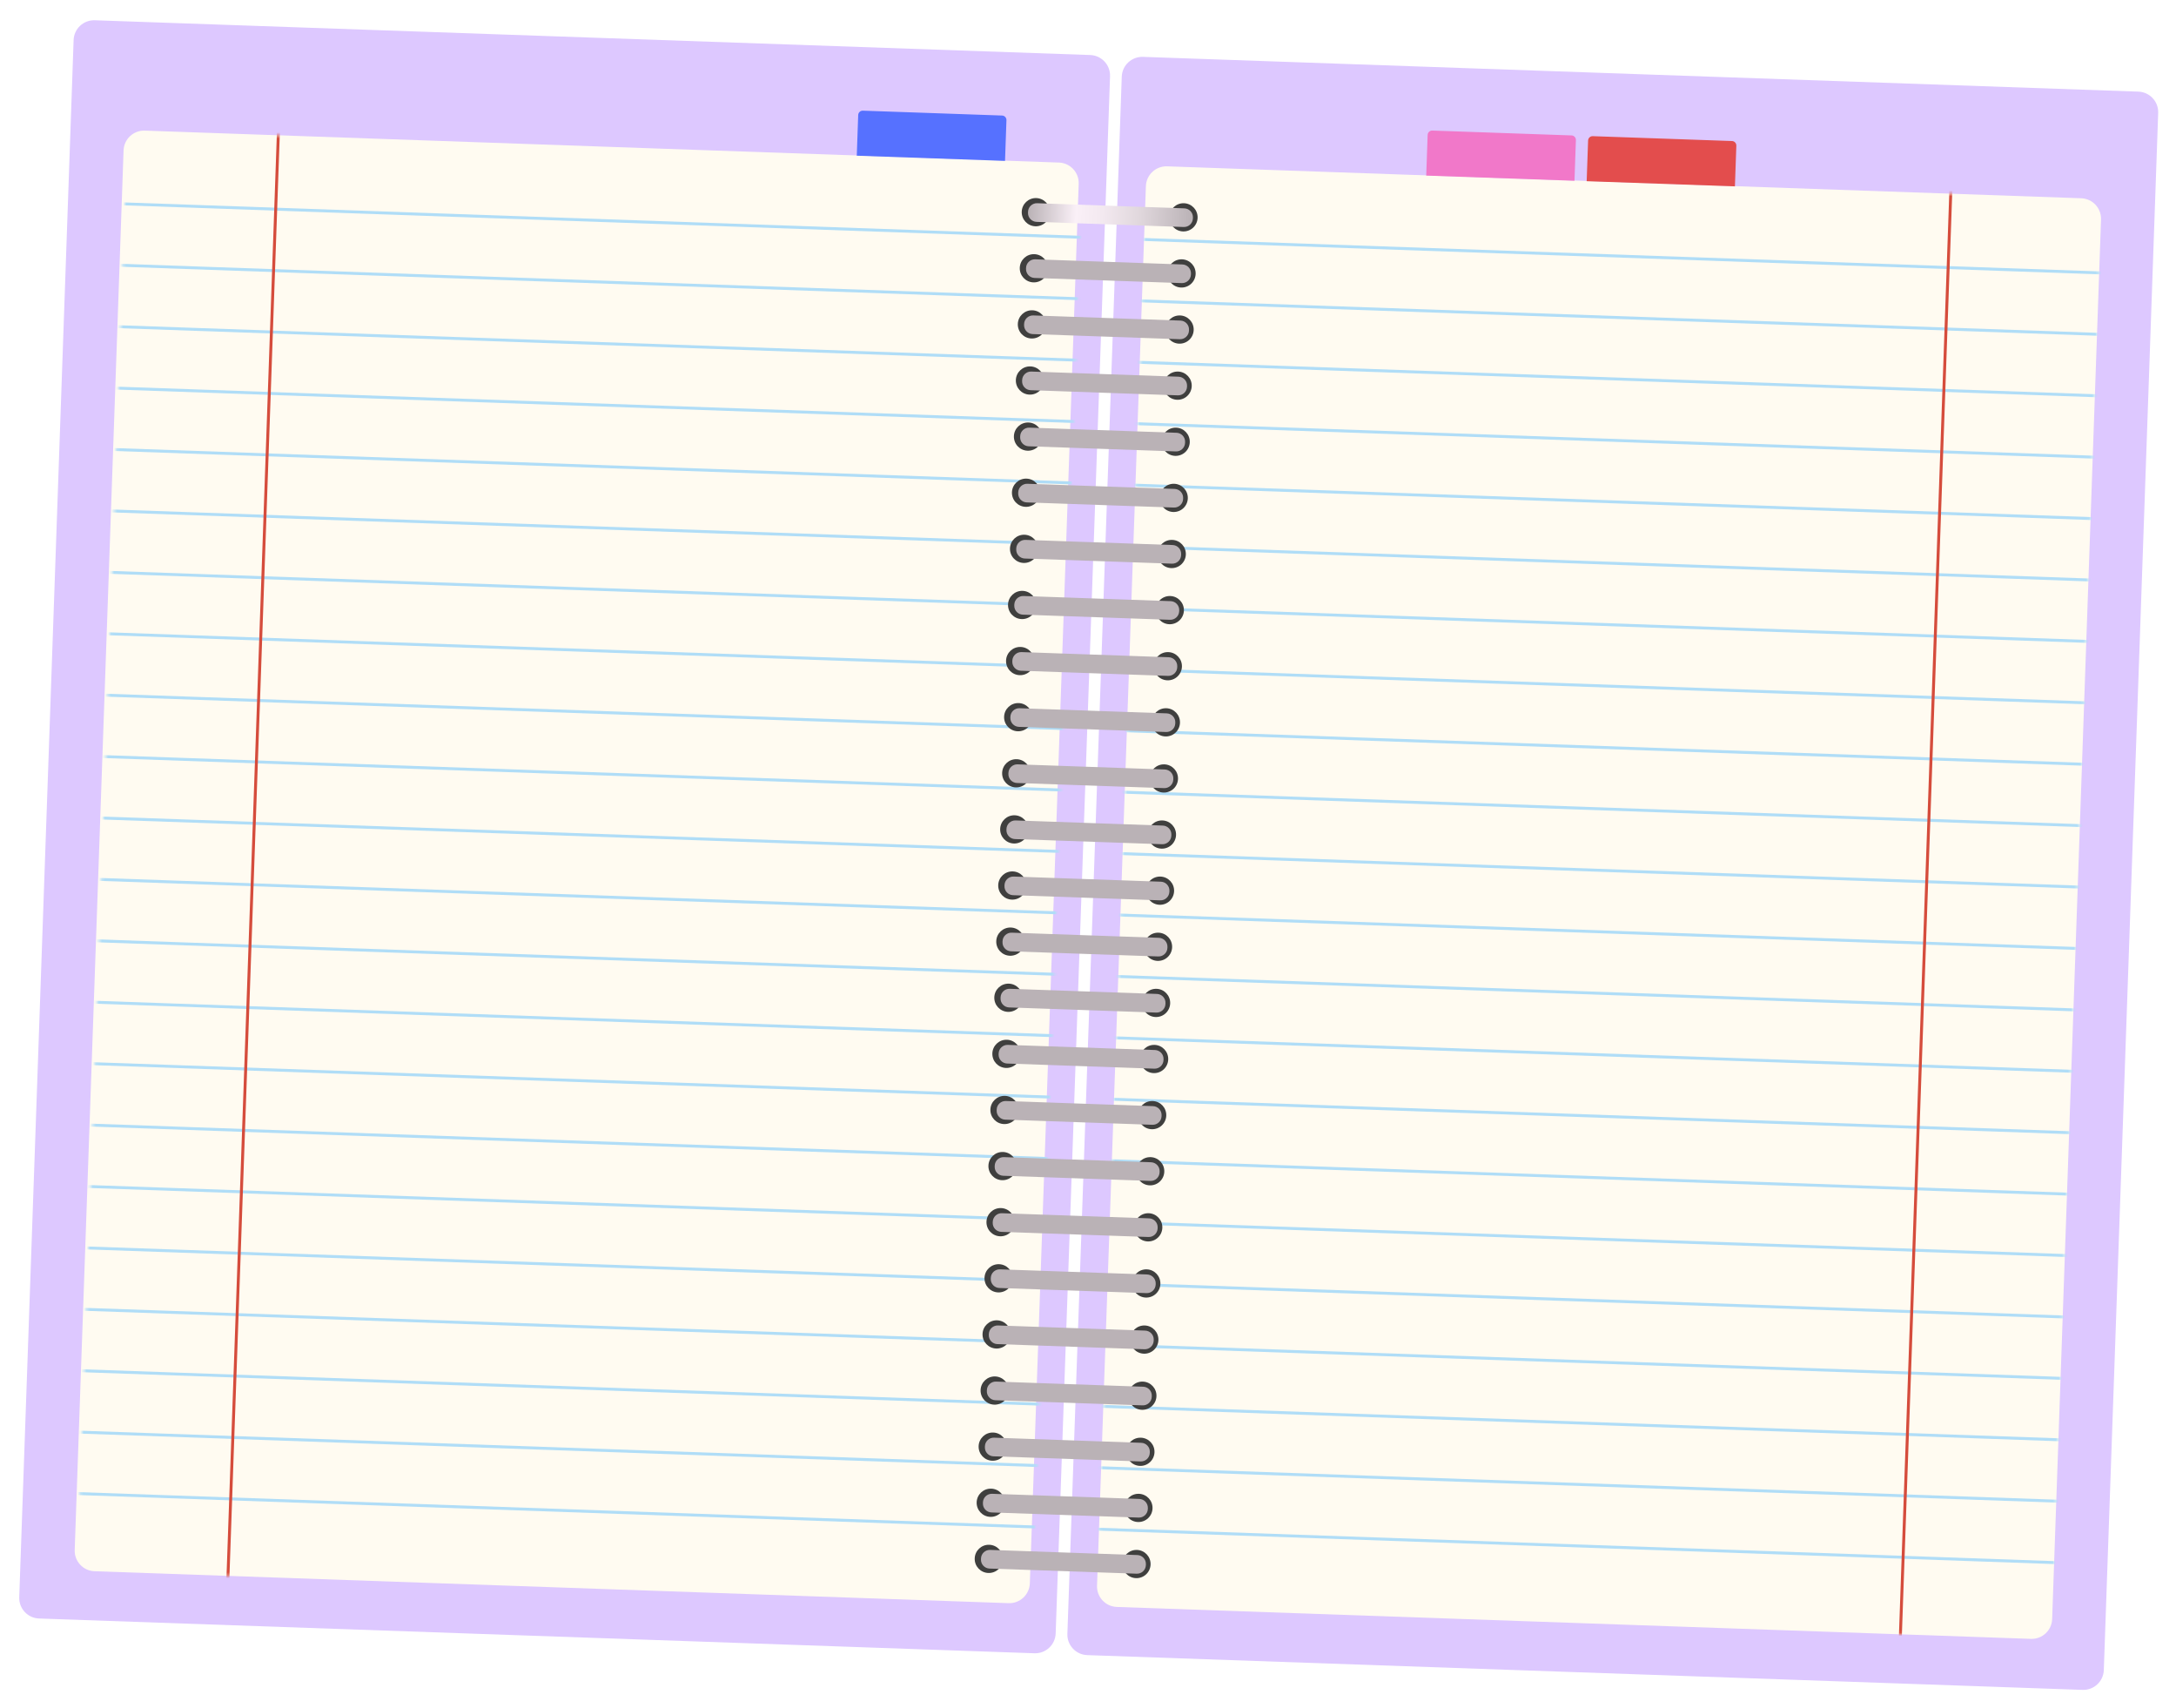 <?xml version="1.0" encoding="UTF-8"?> <svg xmlns="http://www.w3.org/2000/svg" width="715" height="561" viewBox="0 0 715 561" fill="none"><g filter="url(#filter0_d_934_6895)"><path d="M358.234 18.077L31.167 6.656C27.443 6.526 24.318 9.439 24.188 13.164L6.323 524.75C6.193 528.474 9.107 531.599 12.831 531.729L339.898 543.15C343.623 543.28 346.747 540.367 346.877 536.642L364.742 25.056C364.872 21.332 361.958 18.207 358.234 18.077Z" fill="#DDC8FF"></path></g><g filter="url(#filter1_d_934_6895)"><path d="M702.639 30.104L375.571 18.683C371.847 18.553 368.723 21.466 368.593 25.19L350.728 536.777C350.598 540.501 353.511 543.625 357.235 543.755L684.303 555.177C688.027 555.307 691.151 552.393 691.281 548.669L709.146 37.083C709.276 33.359 706.363 30.234 702.639 30.104Z" fill="#DDC8FF"></path></g><path d="M683.856 65.134L383.501 54.646C379.777 54.516 376.652 57.429 376.522 61.153L360.466 520.953C360.336 524.677 363.249 527.802 366.973 527.932L667.329 538.42C671.053 538.55 674.177 535.637 674.307 531.913L690.364 72.113C690.494 68.389 687.58 65.264 683.856 65.134Z" fill="#FFFBF1"></path><path d="M347.936 53.403L47.581 42.914C43.857 42.784 40.733 45.698 40.602 49.422L24.546 509.222C24.416 512.946 27.329 516.07 31.053 516.2L331.409 526.689C335.133 526.819 338.257 523.905 338.387 520.181L354.444 60.381C354.574 56.657 351.66 53.533 347.936 53.403Z" fill="#FFFBF1"></path><path d="M330.236 52.853L330.703 39.483C330.732 38.673 330.09 37.986 329.281 37.957L283.515 36.359C282.706 36.331 282.018 36.972 281.99 37.782L281.523 51.152L330.236 52.853Z" fill="#5671FF"></path><path d="M570.07 61.228L570.537 47.858C570.566 47.048 569.924 46.361 569.115 46.332L523.349 44.734C522.54 44.706 521.852 45.347 521.824 46.157L521.357 59.527L570.07 61.228Z" fill="#E34D4D"></path><path d="M517.35 59.387L517.817 46.016C517.845 45.207 517.203 44.519 516.394 44.491L470.628 42.893C469.819 42.864 469.131 43.506 469.103 44.315L468.636 57.686L517.35 59.387Z" fill="#F178C9"></path><mask id="mask0_934_6895" style="mask-type:luminance" maskUnits="userSpaceOnUse" x="360" y="54" width="331" height="485"><path d="M683.86 65.134L383.505 54.646C379.781 54.516 376.656 57.429 376.526 61.153L360.47 520.953C360.34 524.677 363.253 527.802 366.977 527.932L667.333 538.42C671.057 538.55 674.181 535.637 674.311 531.913L690.368 72.113C690.498 68.389 687.584 65.264 683.86 65.134Z" fill="white"></path></mask><g mask="url(#mask0_934_6895)"><path d="M275.949 75.193L690.571 89.672" stroke="#B0DDF7" stroke-width="0.964" stroke-miterlimit="10"></path><path d="M275.246 95.374L689.867 109.852" stroke="#B0DDF7" stroke-width="0.964" stroke-miterlimit="10"></path><path d="M274.539 115.556L689.16 130.035" stroke="#B0DDF7" stroke-width="0.964" stroke-miterlimit="10"></path><path d="M273.834 135.727L688.455 150.206" stroke="#B0DDF7" stroke-width="0.964" stroke-miterlimit="10"></path><path d="M273.131 155.907L687.752 170.386" stroke="#B0DDF7" stroke-width="0.964" stroke-miterlimit="10"></path><path d="M272.428 176.08L687.049 190.558" stroke="#B0DDF7" stroke-width="0.964" stroke-miterlimit="10"></path><path d="M271.721 196.26L686.342 210.739" stroke="#B0DDF7" stroke-width="0.964" stroke-miterlimit="10"></path><path d="M271.018 216.432L685.639 230.911" stroke="#B0DDF7" stroke-width="0.964" stroke-miterlimit="10"></path><path d="M270.311 236.613L684.932 251.092" stroke="#B0DDF7" stroke-width="0.964" stroke-miterlimit="10"></path><path d="M269.607 256.784L684.229 271.263" stroke="#B0DDF7" stroke-width="0.964" stroke-miterlimit="10"></path><path d="M268.902 276.966L683.524 291.445" stroke="#B0DDF7" stroke-width="0.964" stroke-miterlimit="10"></path><path d="M268.199 297.137L682.821 311.616" stroke="#B0DDF7" stroke-width="0.964" stroke-miterlimit="10"></path><path d="M267.492 317.318L682.114 331.797" stroke="#B0DDF7" stroke-width="0.964" stroke-miterlimit="10"></path><path d="M266.791 337.49L681.412 351.969" stroke="#B0DDF7" stroke-width="0.964" stroke-miterlimit="10"></path><path d="M266.086 357.669L680.707 372.148" stroke="#B0DDF7" stroke-width="0.964" stroke-miterlimit="10"></path><path d="M265.379 377.852L680 392.33" stroke="#B0DDF7" stroke-width="0.964" stroke-miterlimit="10"></path><path d="M264.676 398.022L679.297 412.501" stroke="#B0DDF7" stroke-width="0.964" stroke-miterlimit="10"></path><path d="M263.973 418.203L678.594 432.682" stroke="#B0DDF7" stroke-width="0.964" stroke-miterlimit="10"></path><path d="M263.268 438.375L677.889 452.853" stroke="#B0DDF7" stroke-width="0.964" stroke-miterlimit="10"></path><path d="M262.562 458.556L677.184 473.035" stroke="#B0DDF7" stroke-width="0.964" stroke-miterlimit="10"></path><path d="M261.859 478.727L676.481 493.206" stroke="#B0DDF7" stroke-width="0.964" stroke-miterlimit="10"></path><path d="M261.152 498.908L675.774 513.387" stroke="#B0DDF7" stroke-width="0.964" stroke-miterlimit="10"></path><path d="M641.189 57.654L623.504 564.087" stroke="#D54C3C" stroke-width="0.964" stroke-miterlimit="10"></path></g><mask id="mask1_934_6895" style="mask-type:luminance" maskUnits="userSpaceOnUse" x="25" y="42" width="331" height="485"><path d="M32.048 516.235L332.403 526.724C336.128 526.854 339.252 523.94 339.382 520.216L355.439 60.416C355.569 56.692 352.655 53.568 348.931 53.438L48.576 42.949C44.852 42.819 41.727 45.733 41.597 49.457L25.541 509.257C25.41 512.981 28.324 516.105 32.048 516.235Z" fill="white"></path></mask><g mask="url(#mask1_934_6895)"><path d="M454.785 81.44L40.154 66.96" stroke="#B0DDF7" stroke-width="0.964" stroke-miterlimit="10"></path><path d="M454.082 101.621L39.451 87.142" stroke="#B0DDF7" stroke-width="0.964" stroke-miterlimit="10"></path><path d="M453.375 121.802L38.744 107.323" stroke="#B0DDF7" stroke-width="0.964" stroke-miterlimit="10"></path><path d="M452.67 141.974L38.039 127.495" stroke="#B0DDF7" stroke-width="0.964" stroke-miterlimit="10"></path><path d="M451.967 162.154L37.336 147.675" stroke="#B0DDF7" stroke-width="0.964" stroke-miterlimit="10"></path><path d="M451.264 182.327L36.633 167.848" stroke="#B0DDF7" stroke-width="0.964" stroke-miterlimit="10"></path><path d="M450.557 202.507L35.926 188.028" stroke="#B0DDF7" stroke-width="0.964" stroke-miterlimit="10"></path><path d="M449.854 222.679L35.223 208.2" stroke="#B0DDF7" stroke-width="0.964" stroke-miterlimit="10"></path><path d="M449.149 242.86L34.518 228.38" stroke="#B0DDF7" stroke-width="0.964" stroke-miterlimit="10"></path><path d="M448.445 263.031L33.815 248.552" stroke="#B0DDF7" stroke-width="0.964" stroke-miterlimit="10"></path><path d="M447.738 283.213L33.107 268.734" stroke="#B0DDF7" stroke-width="0.964" stroke-miterlimit="10"></path><path d="M447.035 303.383L32.404 288.903" stroke="#B0DDF7" stroke-width="0.964" stroke-miterlimit="10"></path><path d="M446.328 323.565L31.697 309.085" stroke="#B0DDF7" stroke-width="0.964" stroke-miterlimit="10"></path><path d="M445.627 343.735L30.996 329.256" stroke="#B0DDF7" stroke-width="0.964" stroke-miterlimit="10"></path><path d="M444.92 363.917L30.289 349.438" stroke="#B0DDF7" stroke-width="0.964" stroke-miterlimit="10"></path><path d="M444.215 384.097L29.584 369.618" stroke="#B0DDF7" stroke-width="0.964" stroke-miterlimit="10"></path><path d="M443.512 404.269L28.881 389.79" stroke="#B0DDF7" stroke-width="0.964" stroke-miterlimit="10"></path><path d="M442.807 424.45L28.176 409.971" stroke="#B0DDF7" stroke-width="0.964" stroke-miterlimit="10"></path><path d="M442.104 444.621L27.473 430.142" stroke="#B0DDF7" stroke-width="0.964" stroke-miterlimit="10"></path><path d="M441.399 464.804L26.768 450.325" stroke="#B0DDF7" stroke-width="0.964" stroke-miterlimit="10"></path><path d="M440.694 484.974L26.062 470.495" stroke="#B0DDF7" stroke-width="0.964" stroke-miterlimit="10"></path><path d="M439.988 505.155L25.357 490.676" stroke="#B0DDF7" stroke-width="0.964" stroke-miterlimit="10"></path><path d="M91.65 38.465L73.965 544.898" stroke="#D54C3C" stroke-width="0.964" stroke-miterlimit="10"></path></g><path d="M344.992 69.868C344.902 72.431 342.759 74.429 340.197 74.34C337.634 74.25 335.635 72.107 335.725 69.545C335.814 66.982 337.958 64.984 340.52 65.073C343.083 65.162 345.081 67.306 344.992 69.868Z" fill="#3F3F3E"></path><path d="M393.513 71.562C393.424 74.124 391.28 76.123 388.718 76.034C386.156 75.944 384.157 73.801 384.246 71.238C384.336 68.676 386.479 66.677 389.042 66.767C391.604 66.856 393.603 69 393.513 71.562Z" fill="#3F3F3E"></path><path d="M389.169 68.452L340.802 66.763C339.195 66.707 337.847 67.964 337.791 69.57L337.78 69.879C337.724 71.485 338.981 72.833 340.588 72.889L388.955 74.578C390.562 74.634 391.909 73.377 391.966 71.771L391.976 71.463C392.032 69.856 390.775 68.508 389.169 68.452Z" fill="url(#paint0_linear_934_6895)"></path><path d="M344.347 88.298C344.258 90.86 342.114 92.859 339.552 92.769C336.99 92.68 334.991 90.537 335.08 87.974C335.17 85.412 337.313 83.413 339.876 83.503C342.438 83.592 344.437 85.736 344.347 88.298Z" fill="#3F3F3E"></path><path d="M392.869 89.992C392.779 92.555 390.636 94.553 388.074 94.464C385.511 94.374 383.512 92.231 383.602 89.669C383.691 87.106 385.835 85.108 388.397 85.197C390.959 85.286 392.958 87.43 392.869 89.992Z" fill="#3F3F3E"></path><path d="M388.524 86.881L340.157 85.192C338.551 85.136 337.203 86.393 337.146 88L337.136 88.308C337.08 89.915 338.337 91.263 339.943 91.319L388.31 93.008C389.917 93.064 391.265 91.807 391.321 90.2L391.332 89.892C391.388 88.285 390.131 86.938 388.524 86.881Z" fill="url(#paint1_linear_934_6895)"></path><path d="M343.705 106.736C343.615 109.298 341.472 111.297 338.909 111.208C336.347 111.118 334.348 108.975 334.438 106.412C334.527 103.85 336.671 101.851 339.233 101.941C341.795 102.03 343.794 104.173 343.705 106.736Z" fill="#3F3F3E"></path><path d="M392.226 108.431C392.137 110.993 389.993 112.992 387.431 112.902C384.869 112.813 382.87 110.669 382.959 108.107C383.049 105.545 385.192 103.546 387.755 103.635C390.317 103.725 392.316 105.868 392.226 108.431Z" fill="#3F3F3E"></path><path d="M387.882 105.319L339.515 103.63C337.908 103.574 336.56 104.831 336.504 106.437L336.493 106.746C336.437 108.352 337.694 109.7 339.301 109.756L387.668 111.445C389.274 111.502 390.622 110.245 390.678 108.638L390.689 108.33C390.745 106.723 389.488 105.375 387.882 105.319Z" fill="url(#paint2_linear_934_6895)"></path><path d="M343.06 125.172C342.971 127.734 340.827 129.733 338.265 129.644C335.703 129.554 333.704 127.411 333.793 124.848C333.883 122.286 336.026 120.287 338.589 120.377C341.151 120.466 343.15 122.61 343.06 125.172Z" fill="#3F3F3E"></path><path d="M391.582 126.866C391.492 129.429 389.349 131.427 386.786 131.338C384.224 131.248 382.225 129.105 382.315 126.543C382.404 123.98 384.548 121.982 387.11 122.071C389.672 122.16 391.671 124.304 391.582 126.866Z" fill="#3F3F3E"></path><path d="M387.237 123.756L338.87 122.067C337.263 122.011 335.915 123.268 335.859 124.874L335.849 125.183C335.792 126.789 337.049 128.137 338.656 128.193L387.023 129.882C388.63 129.939 389.978 128.682 390.034 127.075L390.045 126.767C390.101 125.16 388.844 123.812 387.237 123.756Z" fill="url(#paint3_linear_934_6895)"></path><path d="M342.418 143.6C342.328 146.162 340.185 148.161 337.622 148.072C335.06 147.982 333.061 145.839 333.151 143.277C333.24 140.714 335.384 138.715 337.946 138.805C340.508 138.894 342.507 141.038 342.418 143.6Z" fill="#3F3F3E"></path><path d="M390.939 145.294C390.85 147.857 388.706 149.856 386.144 149.766C383.581 149.677 381.583 147.533 381.672 144.971C381.762 142.408 383.905 140.41 386.467 140.499C389.03 140.589 391.029 142.732 390.939 145.294Z" fill="#3F3F3E"></path><path d="M386.595 142.182L338.228 140.493C336.621 140.437 335.273 141.694 335.217 143.301L335.206 143.609C335.15 145.216 336.407 146.564 338.014 146.62L386.381 148.309C387.987 148.365 389.335 147.108 389.391 145.501L389.402 145.193C389.458 143.586 388.201 142.238 386.595 142.182Z" fill="url(#paint4_linear_934_6895)"></path><path d="M341.775 162.038C341.686 164.601 339.542 166.599 336.98 166.51C334.417 166.42 332.419 164.277 332.508 161.715C332.598 159.152 334.741 157.153 337.303 157.243C339.866 157.332 341.864 159.476 341.775 162.038Z" fill="#3F3F3E"></path><path d="M390.296 163.732C390.207 166.295 388.064 168.294 385.501 168.204C382.939 168.115 380.94 165.971 381.03 163.409C381.119 160.847 383.262 158.848 385.825 158.937C388.387 159.027 390.386 161.17 390.296 163.732Z" fill="#3F3F3E"></path><path d="M385.952 160.622L337.585 158.933C335.978 158.877 334.63 160.134 334.574 161.74L334.563 162.048C334.507 163.655 335.764 165.003 337.371 165.059L385.738 166.748C387.345 166.804 388.693 165.547 388.749 163.941L388.76 163.632C388.816 162.026 387.559 160.678 385.952 160.622Z" fill="url(#paint5_linear_934_6895)"></path><path d="M341.129 180.473C341.039 183.036 338.896 185.034 336.333 184.945C333.771 184.855 331.772 182.712 331.862 180.15C331.951 177.587 334.095 175.588 336.657 175.678C339.219 175.767 341.218 177.911 341.129 180.473Z" fill="#3F3F3E"></path><path d="M389.65 182.168C389.561 184.73 387.417 186.729 384.855 186.639C382.292 186.55 380.294 184.406 380.383 181.844C380.473 179.282 382.616 177.283 385.178 177.372C387.741 177.462 389.739 179.605 389.65 182.168Z" fill="#3F3F3E"></path><path d="M385.305 179.056L336.938 177.367C335.332 177.311 333.984 178.568 333.928 180.175L333.917 180.483C333.861 182.09 335.118 183.438 336.725 183.494L385.092 185.183C386.698 185.239 388.046 183.982 388.102 182.375L388.113 182.067C388.169 180.46 386.912 179.112 385.305 179.056Z" fill="url(#paint6_linear_934_6895)"></path><path d="M340.488 198.914C340.398 201.476 338.255 203.475 335.693 203.385C333.13 203.296 331.132 201.152 331.221 198.59C331.31 196.028 333.454 194.029 336.016 194.118C338.579 194.208 340.577 196.351 340.488 198.914Z" fill="#3F3F3E"></path><path d="M389.009 200.608C388.92 203.17 386.776 205.169 384.214 205.08C381.652 204.99 379.653 202.847 379.742 200.284C379.832 197.722 381.975 195.723 384.538 195.813C387.1 195.902 389.099 198.046 389.009 200.608Z" fill="#3F3F3E"></path><path d="M384.665 197.496L336.298 195.807C334.691 195.751 333.343 197.008 333.287 198.614L333.276 198.922C333.22 200.529 334.477 201.877 336.084 201.933L384.451 203.622C386.058 203.678 387.406 202.421 387.462 200.815L387.472 200.506C387.529 198.9 386.272 197.552 384.665 197.496Z" fill="url(#paint7_linear_934_6895)"></path><path d="M339.841 217.34C339.752 219.903 337.609 221.901 335.046 221.812C332.484 221.723 330.485 219.579 330.575 217.017C330.664 214.454 332.807 212.456 335.37 212.545C337.932 212.635 339.931 214.778 339.841 217.34Z" fill="#3F3F3E"></path><path d="M388.363 219.035C388.273 221.597 386.13 223.596 383.568 223.506C381.005 223.417 379.007 221.273 379.096 218.711C379.185 216.149 381.329 214.15 383.891 214.239C386.454 214.329 388.452 216.472 388.363 219.035Z" fill="#3F3F3E"></path><path d="M384.02 215.922L335.653 214.233C334.047 214.177 332.699 215.434 332.643 217.041L332.632 217.349C332.576 218.956 333.833 220.304 335.439 220.36L383.806 222.049C385.413 222.105 386.761 220.848 386.817 219.241L386.828 218.933C386.884 217.326 385.627 215.979 384.02 215.922Z" fill="url(#paint8_linear_934_6895)"></path><path d="M339.201 235.779C339.111 238.341 336.968 240.34 334.406 240.25C331.843 240.161 329.844 238.018 329.934 235.455C330.023 232.893 332.167 230.894 334.729 230.984C337.292 231.073 339.29 233.216 339.201 235.779Z" fill="#3F3F3E"></path><path d="M387.722 237.474C387.633 240.036 385.489 242.035 382.927 241.945C380.365 241.856 378.366 239.712 378.455 237.15C378.545 234.588 380.688 232.589 383.251 232.678C385.813 232.768 387.812 234.911 387.722 237.474Z" fill="#3F3F3E"></path><path d="M383.378 234.361L335.011 232.672C333.404 232.616 332.056 233.873 332 235.479L331.989 235.788C331.933 237.394 333.19 238.742 334.797 238.798L383.164 240.487C384.77 240.544 386.118 239.287 386.175 237.68L386.185 237.372C386.241 235.765 384.984 234.417 383.378 234.361Z" fill="url(#paint9_linear_934_6895)"></path><path d="M338.552 254.216C338.463 256.779 336.319 258.777 333.757 258.688C331.195 258.599 329.196 256.455 329.285 253.893C329.375 251.33 331.518 249.332 334.081 249.421C336.643 249.511 338.642 251.654 338.552 254.216Z" fill="#3F3F3E"></path><path d="M387.074 255.911C386.984 258.473 384.841 260.472 382.279 260.382C379.716 260.293 377.717 258.149 377.807 255.587C377.896 253.025 380.04 251.026 382.602 251.115C385.165 251.205 387.163 253.348 387.074 255.911Z" fill="#3F3F3E"></path><path d="M382.731 252.799L334.364 251.11C332.758 251.054 331.41 252.311 331.353 253.918L331.343 254.226C331.287 255.833 332.544 257.181 334.15 257.237L382.517 258.926C384.124 258.982 385.472 257.725 385.528 256.118L385.539 255.81C385.595 254.203 384.338 252.855 382.731 252.799Z" fill="url(#paint10_linear_934_6895)"></path><path d="M337.908 272.643C337.818 275.205 335.675 277.204 333.113 277.114C330.55 277.025 328.551 274.881 328.641 272.319C328.73 269.757 330.874 267.758 333.436 267.847C335.999 267.937 337.997 270.08 337.908 272.643Z" fill="#3F3F3E"></path><path d="M386.429 274.337C386.34 276.899 384.196 278.898 381.634 278.809C379.072 278.719 377.073 276.576 377.162 274.013C377.252 271.451 379.395 269.452 381.958 269.542C384.52 269.631 386.519 271.775 386.429 274.337Z" fill="#3F3F3E"></path><path d="M382.087 271.227L333.72 269.538C332.113 269.482 330.765 270.738 330.709 272.345L330.698 272.653C330.642 274.26 331.899 275.608 333.506 275.664L381.873 277.353C383.479 277.409 384.827 276.152 384.884 274.546L384.894 274.237C384.95 272.631 383.693 271.283 382.087 271.227Z" fill="url(#paint11_linear_934_6895)"></path><path d="M337.267 291.082C337.178 293.644 335.034 295.643 332.472 295.553C329.91 295.464 327.911 293.32 328 290.758C328.09 288.196 330.233 286.197 332.796 286.286C335.358 286.376 337.357 288.519 337.267 291.082Z" fill="#3F3F3E"></path><path d="M385.789 292.776C385.699 295.338 383.556 297.337 380.993 297.248C378.431 297.158 376.432 295.015 376.522 292.452C376.611 289.89 378.755 287.891 381.317 287.981C383.879 288.07 385.878 290.214 385.789 292.776Z" fill="#3F3F3E"></path><path d="M381.444 289.664L333.077 287.975C331.47 287.919 330.122 289.176 330.066 290.782L330.056 291.09C330 292.697 331.257 294.045 332.863 294.101L381.23 295.79C382.837 295.846 384.185 294.589 384.241 292.983L384.252 292.674C384.308 291.068 383.051 289.72 381.444 289.664Z" fill="url(#paint12_linear_934_6895)"></path><path d="M336.621 309.518C336.531 312.08 334.388 314.079 331.825 313.989C329.263 313.9 327.264 311.756 327.354 309.194C327.443 306.632 329.587 304.633 332.149 304.722C334.711 304.812 336.71 306.955 336.621 309.518Z" fill="#3F3F3E"></path><path d="M385.142 311.212C385.053 313.774 382.909 315.773 380.347 315.684C377.785 315.594 375.786 313.451 375.875 310.888C375.965 308.326 378.108 306.327 380.671 306.417C383.233 306.506 385.232 308.65 385.142 311.212Z" fill="#3F3F3E"></path><path d="M380.798 308.1L332.431 306.411C330.824 306.355 329.476 307.612 329.42 309.219L329.409 309.527C329.353 311.134 330.61 312.482 332.217 312.538L380.584 314.227C382.19 314.283 383.538 313.026 383.594 311.419L383.605 311.111C383.661 309.504 382.404 308.156 380.798 308.1Z" fill="url(#paint13_linear_934_6895)"></path><path d="M335.978 327.957C335.889 330.519 333.745 332.518 331.183 332.429C328.621 332.339 326.622 330.196 326.711 327.633C326.801 325.071 328.944 323.072 331.506 323.162C334.069 323.251 336.068 325.395 335.978 327.957Z" fill="#3F3F3E"></path><path d="M384.5 329.651C384.41 332.214 382.267 334.213 379.704 334.123C377.142 334.034 375.143 331.89 375.233 329.328C375.322 326.765 377.466 324.767 380.028 324.856C382.59 324.946 384.589 327.089 384.5 329.651Z" fill="#3F3F3E"></path><path d="M380.155 326.538L331.788 324.849C330.181 324.793 328.833 326.05 328.777 327.657L328.767 327.965C328.71 329.572 329.967 330.92 331.574 330.976L379.941 332.665C381.548 332.721 382.896 331.464 382.952 329.857L382.963 329.549C383.019 327.942 381.762 326.594 380.155 326.538Z" fill="url(#paint14_linear_934_6895)"></path><path d="M335.338 346.384C335.248 348.947 333.105 350.945 330.542 350.856C327.98 350.766 325.981 348.623 326.071 346.061C326.16 343.498 328.304 341.5 330.866 341.589C333.428 341.679 335.427 343.822 335.338 346.384Z" fill="#3F3F3E"></path><path d="M383.859 348.079C383.77 350.641 381.626 352.64 379.064 352.55C376.501 352.461 374.503 350.317 374.592 347.755C374.682 345.193 376.825 343.194 379.387 343.283C381.95 343.373 383.948 345.516 383.859 348.079Z" fill="#3F3F3E"></path><path d="M379.514 344.966L331.147 343.277C329.541 343.221 328.193 344.478 328.137 346.085L328.126 346.393C328.07 348 329.327 349.348 330.934 349.404L379.301 351.093C380.907 351.149 382.255 349.892 382.311 348.285L382.322 347.977C382.378 346.37 381.121 345.022 379.514 344.966Z" fill="url(#paint15_linear_934_6895)"></path><path d="M334.695 364.82C334.605 367.382 332.462 369.381 329.9 369.291C327.337 369.202 325.339 367.059 325.428 364.496C325.518 361.934 327.661 359.935 330.223 360.025C332.786 360.114 334.784 362.257 334.695 364.82Z" fill="#3F3F3E"></path><path d="M383.216 366.514C383.127 369.077 380.984 371.075 378.421 370.986C375.859 370.896 373.86 368.753 373.95 366.191C374.039 363.628 376.182 361.629 378.745 361.719C381.307 361.808 383.306 363.952 383.216 366.514Z" fill="#3F3F3E"></path><path d="M378.872 363.403L330.505 361.714C328.898 361.658 327.55 362.915 327.494 364.521L327.483 364.83C327.427 366.436 328.684 367.784 330.291 367.84L378.658 369.529C380.265 369.586 381.613 368.329 381.669 366.722L381.679 366.414C381.736 364.807 380.479 363.459 378.872 363.403Z" fill="url(#paint16_linear_934_6895)"></path><path d="M334.048 383.258C333.959 385.821 331.816 387.819 329.253 387.73C326.691 387.64 324.692 385.497 324.782 382.935C324.871 380.372 327.014 378.374 329.577 378.463C332.139 378.553 334.138 380.696 334.048 383.258Z" fill="#3F3F3E"></path><path d="M382.57 384.952C382.48 387.515 380.337 389.513 377.775 389.424C375.212 389.334 373.214 387.191 373.303 384.629C373.393 382.066 375.536 380.067 378.098 380.157C380.661 380.246 382.659 382.39 382.57 384.952Z" fill="#3F3F3E"></path><path d="M378.227 381.84L329.86 380.151C328.254 380.095 326.906 381.352 326.85 382.959L326.839 383.267C326.783 384.874 328.04 386.222 329.646 386.278L378.013 387.967C379.62 388.023 380.968 386.766 381.024 385.159L381.035 384.851C381.091 383.244 379.834 381.897 378.227 381.84Z" fill="url(#paint17_linear_934_6895)"></path><path d="M333.404 401.686C333.314 404.248 331.171 406.247 328.609 406.157C326.046 406.068 324.048 403.924 324.137 401.362C324.227 398.8 326.37 396.801 328.932 396.89C331.495 396.98 333.493 399.123 333.404 401.686Z" fill="#3F3F3E"></path><path d="M381.925 403.38C381.836 405.942 379.693 407.941 377.13 407.852C374.568 407.762 372.569 405.619 372.659 403.056C372.748 400.494 374.891 398.495 377.454 398.585C380.016 398.674 382.015 400.818 381.925 403.38Z" fill="#3F3F3E"></path><path d="M377.581 400.268L329.214 398.579C327.607 398.523 326.259 399.78 326.203 401.386L326.192 401.694C326.136 403.301 327.393 404.649 329 404.705L377.367 406.394C378.974 406.45 380.322 405.193 380.378 403.587L380.388 403.278C380.445 401.672 379.188 400.324 377.581 400.268Z" fill="url(#paint18_linear_934_6895)"></path><path d="M332.761 420.125C332.672 422.687 330.528 424.686 327.966 424.597C325.404 424.507 323.405 422.364 323.494 419.801C323.584 417.239 325.727 415.24 328.29 415.33C330.852 415.419 332.851 417.563 332.761 420.125Z" fill="#3F3F3E"></path><path d="M381.283 421.819C381.193 424.382 379.05 426.38 376.488 426.291C373.925 426.202 371.926 424.058 372.016 421.496C372.105 418.933 374.249 416.935 376.811 417.024C379.374 417.114 381.372 419.257 381.283 421.819Z" fill="#3F3F3E"></path><path d="M376.94 418.707L328.573 417.018C326.967 416.961 325.619 418.219 325.562 419.825L325.552 420.133C325.496 421.74 326.753 423.088 328.359 423.144L376.726 424.833C378.333 424.889 379.681 423.632 379.737 422.026L379.748 421.717C379.804 420.111 378.547 418.763 376.94 418.707Z" fill="url(#paint19_linear_934_6895)"></path><path d="M332.115 438.563C332.025 441.125 329.882 443.124 327.32 443.035C324.757 442.945 322.758 440.802 322.848 438.239C322.937 435.677 325.081 433.678 327.643 433.768C330.206 433.857 332.204 436.001 332.115 438.563Z" fill="#3F3F3E"></path><path d="M380.636 440.257C380.547 442.82 378.403 444.818 375.841 444.729C373.279 444.64 371.28 442.496 371.369 439.934C371.459 437.371 373.602 435.373 376.165 435.462C378.727 435.552 380.726 437.695 380.636 440.257Z" fill="#3F3F3E"></path><path d="M376.292 437.145L327.925 435.456C326.318 435.4 324.97 436.657 324.914 438.264L324.903 438.572C324.847 440.179 326.104 441.527 327.711 441.583L376.078 443.272C377.685 443.328 379.033 442.071 379.089 440.464L379.099 440.156C379.155 438.549 377.899 437.201 376.292 437.145Z" fill="url(#paint20_linear_934_6895)"></path><path d="M331.474 457.001C331.385 459.563 329.241 461.562 326.679 461.472C324.117 461.383 322.118 459.239 322.207 456.677C322.297 454.115 324.44 452.116 327.003 452.205C329.565 452.295 331.564 454.438 331.474 457.001Z" fill="#3F3F3E"></path><path d="M379.996 458.695C379.906 461.257 377.763 463.256 375.2 463.166C372.638 463.077 370.639 460.934 370.729 458.371C370.818 455.809 372.962 453.81 375.524 453.9C378.086 453.989 380.085 456.132 379.996 458.695Z" fill="#3F3F3E"></path><path d="M375.651 455.583L327.284 453.894C325.677 453.837 324.33 455.094 324.273 456.701L324.263 457.009C324.207 458.616 325.464 459.964 327.07 460.02L375.437 461.709C377.044 461.765 378.392 460.508 378.448 458.902L378.459 458.593C378.515 456.987 377.258 455.639 375.651 455.583Z" fill="url(#paint21_linear_934_6895)"></path><path d="M330.828 475.428C330.738 477.991 328.595 479.989 326.032 479.9C323.47 479.81 321.471 477.667 321.561 475.105C321.65 472.542 323.794 470.544 326.356 470.633C328.918 470.722 330.917 472.866 330.828 475.428Z" fill="#3F3F3E"></path><path d="M379.349 477.123C379.26 479.685 377.116 481.684 374.554 481.595C371.992 481.505 369.993 479.362 370.082 476.799C370.172 474.237 372.315 472.238 374.878 472.328C377.44 472.417 379.439 474.561 379.349 477.123Z" fill="#3F3F3E"></path><path d="M375.007 474.009L326.64 472.32C325.033 472.264 323.685 473.521 323.629 475.127L323.618 475.436C323.562 477.042 324.819 478.39 326.426 478.446L374.793 480.135C376.399 480.192 377.747 478.935 377.803 477.328L377.814 477.02C377.87 475.413 376.613 474.065 375.007 474.009Z" fill="url(#paint22_linear_934_6895)"></path><path d="M330.181 493.864C330.092 496.427 327.948 498.425 325.386 498.336C322.824 498.246 320.825 496.103 320.914 493.541C321.004 490.978 323.147 488.98 325.71 489.069C328.272 489.159 330.271 491.302 330.181 493.864Z" fill="#3F3F3E"></path><path d="M378.703 495.559C378.613 498.121 376.47 500.12 373.907 500.03C371.345 499.941 369.346 497.797 369.436 495.235C369.525 492.673 371.669 490.674 374.231 490.763C376.793 490.853 378.792 492.996 378.703 495.559Z" fill="#3F3F3E"></path><path d="M374.36 492.446L325.993 490.757C324.386 490.701 323.039 491.958 322.982 493.565L322.972 493.873C322.916 495.48 324.173 496.828 325.779 496.884L374.146 498.573C375.753 498.629 377.101 497.372 377.157 495.765L377.168 495.457C377.224 493.85 375.967 492.502 374.36 492.446Z" fill="url(#paint23_linear_934_6895)"></path><path d="M329.541 512.302C329.451 514.864 327.308 516.863 324.745 516.773C322.183 516.684 320.184 514.541 320.274 511.978C320.363 509.416 322.507 507.417 325.069 507.507C327.631 507.596 329.63 509.739 329.541 512.302Z" fill="#3F3F3E"></path><path d="M378.062 513.997C377.973 516.559 375.829 518.558 373.267 518.468C370.705 518.379 368.706 516.235 368.795 513.673C368.885 511.111 371.028 509.112 373.59 509.201C376.153 509.291 378.152 511.434 378.062 513.997Z" fill="#3F3F3E"></path><path d="M373.718 510.883L325.351 509.194C323.744 509.138 322.396 510.395 322.34 512.001L322.329 512.31C322.273 513.916 323.53 515.264 325.137 515.32L373.504 517.009C375.11 517.066 376.458 515.809 376.514 514.202L376.525 513.894C376.581 512.287 375.324 510.939 373.718 510.883Z" fill="url(#paint24_linear_934_6895)"></path><defs><filter id="filter0_d_934_6895" x="0.535" y="0.869" width="369.994" height="548.069" filterUnits="userSpaceOnUse" color-interpolation-filters="sRGB"><feFlood flood-opacity="0" result="BackgroundImageFix"></feFlood><feColorMatrix in="SourceAlpha" type="matrix" values="0 0 0 0 0 0 0 0 0 0 0 0 0 0 0 0 0 0 127 0" result="hardAlpha"></feColorMatrix><feOffset></feOffset><feGaussianBlur stdDeviation="2.892"></feGaussianBlur><feColorMatrix type="matrix" values="0 0 0 0 0 0 0 0 0 0 0 0 0 0 0 0 0 0 0.35 0"></feColorMatrix><feBlend mode="normal" in2="BackgroundImageFix" result="effect1_dropShadow_934_6895"></feBlend><feBlend mode="normal" in="SourceGraphic" in2="effect1_dropShadow_934_6895" result="shape"></feBlend></filter><filter id="filter1_d_934_6895" x="344.939" y="12.895" width="369.994" height="548.069" filterUnits="userSpaceOnUse" color-interpolation-filters="sRGB"><feFlood flood-opacity="0" result="BackgroundImageFix"></feFlood><feColorMatrix in="SourceAlpha" type="matrix" values="0 0 0 0 0 0 0 0 0 0 0 0 0 0 0 0 0 0 127 0" result="hardAlpha"></feColorMatrix><feOffset></feOffset><feGaussianBlur stdDeviation="2.892"></feGaussianBlur><feColorMatrix type="matrix" values="0 0 0 0 0 0 0 0 0 0 0 0 0 0 0 0 0 0 0.35 0"></feColorMatrix><feBlend mode="normal" in2="BackgroundImageFix" result="effect1_dropShadow_934_6895"></feBlend><feBlend mode="normal" in="SourceGraphic" in2="effect1_dropShadow_934_6895" result="shape"></feBlend></filter><linearGradient id="paint0_linear_934_6895" x1="337.786" y1="69.724" x2="391.981" y2="71.617" gradientUnits="userSpaceOnUse"><stop stop-color="#BAB2B6"></stop><stop offset="0.29" stop-color="#FAF0F7"></stop><stop offset="0.45" stop-color="#F3E9F0"></stop><stop offset="0.68" stop-color="#E0D7DC"></stop><stop offset="0.94" stop-color="#C1B9BD"></stop><stop offset="1" stop-color="#BAB2B6"></stop></linearGradient><linearGradient id="paint1_linear_934_6895" x1="13.127" y1="76.839" x2="14.091" y2="76.873" gradientUnits="userSpaceOnUse"><stop stop-color="#BAB2B6"></stop><stop offset="0.29" stop-color="#FAF0F7"></stop><stop offset="0.45" stop-color="#F3E9F0"></stop><stop offset="0.68" stop-color="#E0D7DC"></stop><stop offset="0.94" stop-color="#C1B9BD"></stop><stop offset="1" stop-color="#BAB2B6"></stop></linearGradient><linearGradient id="paint2_linear_934_6895" x1="12.485" y1="95.277" x2="13.448" y2="95.31" gradientUnits="userSpaceOnUse"><stop stop-color="#BAB2B6"></stop><stop offset="0.29" stop-color="#FAF0F7"></stop><stop offset="0.45" stop-color="#F3E9F0"></stop><stop offset="0.68" stop-color="#E0D7DC"></stop><stop offset="0.94" stop-color="#C1B9BD"></stop><stop offset="1" stop-color="#BAB2B6"></stop></linearGradient><linearGradient id="paint3_linear_934_6895" x1="11.84" y1="113.714" x2="12.803" y2="113.747" gradientUnits="userSpaceOnUse"><stop stop-color="#BAB2B6"></stop><stop offset="0.29" stop-color="#FAF0F7"></stop><stop offset="0.45" stop-color="#F3E9F0"></stop><stop offset="0.68" stop-color="#E0D7DC"></stop><stop offset="0.94" stop-color="#C1B9BD"></stop><stop offset="1" stop-color="#BAB2B6"></stop></linearGradient><linearGradient id="paint4_linear_934_6895" x1="11.197" y1="132.15" x2="12.161" y2="132.183" gradientUnits="userSpaceOnUse"><stop stop-color="#BAB2B6"></stop><stop offset="0.29" stop-color="#FAF0F7"></stop><stop offset="0.45" stop-color="#F3E9F0"></stop><stop offset="0.68" stop-color="#E0D7DC"></stop><stop offset="0.94" stop-color="#C1B9BD"></stop><stop offset="1" stop-color="#BAB2B6"></stop></linearGradient><linearGradient id="paint5_linear_934_6895" x1="10.555" y1="150.58" x2="11.518" y2="150.613" gradientUnits="userSpaceOnUse"><stop stop-color="#BAB2B6"></stop><stop offset="0.29" stop-color="#FAF0F7"></stop><stop offset="0.45" stop-color="#F3E9F0"></stop><stop offset="0.68" stop-color="#E0D7DC"></stop><stop offset="0.94" stop-color="#C1B9BD"></stop><stop offset="1" stop-color="#BAB2B6"></stop></linearGradient><linearGradient id="paint6_linear_934_6895" x1="9.908" y1="169.014" x2="10.872" y2="169.048" gradientUnits="userSpaceOnUse"><stop stop-color="#BAB2B6"></stop><stop offset="0.29" stop-color="#FAF0F7"></stop><stop offset="0.45" stop-color="#F3E9F0"></stop><stop offset="0.68" stop-color="#E0D7DC"></stop><stop offset="0.94" stop-color="#C1B9BD"></stop><stop offset="1" stop-color="#BAB2B6"></stop></linearGradient><linearGradient id="paint7_linear_934_6895" x1="9.268" y1="187.454" x2="10.231" y2="187.487" gradientUnits="userSpaceOnUse"><stop stop-color="#BAB2B6"></stop><stop offset="0.29" stop-color="#FAF0F7"></stop><stop offset="0.45" stop-color="#F3E9F0"></stop><stop offset="0.68" stop-color="#E0D7DC"></stop><stop offset="0.94" stop-color="#C1B9BD"></stop><stop offset="1" stop-color="#BAB2B6"></stop></linearGradient><linearGradient id="paint8_linear_934_6895" x1="8.623" y1="205.88" x2="9.587" y2="205.914" gradientUnits="userSpaceOnUse"><stop stop-color="#BAB2B6"></stop><stop offset="0.29" stop-color="#FAF0F7"></stop><stop offset="0.45" stop-color="#F3E9F0"></stop><stop offset="0.68" stop-color="#E0D7DC"></stop><stop offset="0.94" stop-color="#C1B9BD"></stop><stop offset="1" stop-color="#BAB2B6"></stop></linearGradient><linearGradient id="paint9_linear_934_6895" x1="7.981" y1="224.319" x2="8.944" y2="224.352" gradientUnits="userSpaceOnUse"><stop stop-color="#BAB2B6"></stop><stop offset="0.29" stop-color="#FAF0F7"></stop><stop offset="0.45" stop-color="#F3E9F0"></stop><stop offset="0.68" stop-color="#E0D7DC"></stop><stop offset="0.94" stop-color="#C1B9BD"></stop><stop offset="1" stop-color="#BAB2B6"></stop></linearGradient><linearGradient id="paint10_linear_934_6895" x1="7.334" y1="242.757" x2="8.298" y2="242.791" gradientUnits="userSpaceOnUse"><stop stop-color="#BAB2B6"></stop><stop offset="0.29" stop-color="#FAF0F7"></stop><stop offset="0.45" stop-color="#F3E9F0"></stop><stop offset="0.68" stop-color="#E0D7DC"></stop><stop offset="0.94" stop-color="#C1B9BD"></stop><stop offset="1" stop-color="#BAB2B6"></stop></linearGradient><linearGradient id="paint11_linear_934_6895" x1="6.689" y1="261.194" x2="7.653" y2="261.228" gradientUnits="userSpaceOnUse"><stop stop-color="#BAB2B6"></stop><stop offset="0.29" stop-color="#FAF0F7"></stop><stop offset="0.45" stop-color="#F3E9F0"></stop><stop offset="0.68" stop-color="#E0D7DC"></stop><stop offset="0.94" stop-color="#C1B9BD"></stop><stop offset="1" stop-color="#BAB2B6"></stop></linearGradient><linearGradient id="paint12_linear_934_6895" x1="6.047" y1="279.622" x2="7.01" y2="279.655" gradientUnits="userSpaceOnUse"><stop stop-color="#BAB2B6"></stop><stop offset="0.29" stop-color="#FAF0F7"></stop><stop offset="0.45" stop-color="#F3E9F0"></stop><stop offset="0.68" stop-color="#E0D7DC"></stop><stop offset="0.94" stop-color="#C1B9BD"></stop><stop offset="1" stop-color="#BAB2B6"></stop></linearGradient><linearGradient id="paint13_linear_934_6895" x1="5.401" y1="298.058" x2="6.364" y2="298.092" gradientUnits="userSpaceOnUse"><stop stop-color="#BAB2B6"></stop><stop offset="0.29" stop-color="#FAF0F7"></stop><stop offset="0.45" stop-color="#F3E9F0"></stop><stop offset="0.68" stop-color="#E0D7DC"></stop><stop offset="0.94" stop-color="#C1B9BD"></stop><stop offset="1" stop-color="#BAB2B6"></stop></linearGradient><linearGradient id="paint14_linear_934_6895" x1="4.758" y1="316.496" x2="5.721" y2="316.53" gradientUnits="userSpaceOnUse"><stop stop-color="#BAB2B6"></stop><stop offset="0.29" stop-color="#FAF0F7"></stop><stop offset="0.45" stop-color="#F3E9F0"></stop><stop offset="0.68" stop-color="#E0D7DC"></stop><stop offset="0.94" stop-color="#C1B9BD"></stop><stop offset="1" stop-color="#BAB2B6"></stop></linearGradient><linearGradient id="paint15_linear_934_6895" x1="4.117" y1="334.924" x2="5.081" y2="334.958" gradientUnits="userSpaceOnUse"><stop stop-color="#BAB2B6"></stop><stop offset="0.29" stop-color="#FAF0F7"></stop><stop offset="0.45" stop-color="#F3E9F0"></stop><stop offset="0.68" stop-color="#E0D7DC"></stop><stop offset="0.94" stop-color="#C1B9BD"></stop><stop offset="1" stop-color="#BAB2B6"></stop></linearGradient><linearGradient id="paint16_linear_934_6895" x1="3.475" y1="353.361" x2="4.438" y2="353.394" gradientUnits="userSpaceOnUse"><stop stop-color="#BAB2B6"></stop><stop offset="0.29" stop-color="#FAF0F7"></stop><stop offset="0.45" stop-color="#F3E9F0"></stop><stop offset="0.68" stop-color="#E0D7DC"></stop><stop offset="0.94" stop-color="#C1B9BD"></stop><stop offset="1" stop-color="#BAB2B6"></stop></linearGradient><linearGradient id="paint17_linear_934_6895" x1="2.83" y1="371.798" x2="3.794" y2="371.832" gradientUnits="userSpaceOnUse"><stop stop-color="#BAB2B6"></stop><stop offset="0.29" stop-color="#FAF0F7"></stop><stop offset="0.45" stop-color="#F3E9F0"></stop><stop offset="0.68" stop-color="#E0D7DC"></stop><stop offset="0.94" stop-color="#C1B9BD"></stop><stop offset="1" stop-color="#BAB2B6"></stop></linearGradient><linearGradient id="paint18_linear_934_6895" x1="2.183" y1="390.235" x2="3.147" y2="390.269" gradientUnits="userSpaceOnUse"><stop stop-color="#BAB2B6"></stop><stop offset="0.29" stop-color="#FAF0F7"></stop><stop offset="0.45" stop-color="#F3E9F0"></stop><stop offset="0.68" stop-color="#E0D7DC"></stop><stop offset="0.94" stop-color="#C1B9BD"></stop><stop offset="1" stop-color="#BAB2B6"></stop></linearGradient><linearGradient id="paint19_linear_934_6895" x1="1.543" y1="408.664" x2="2.507" y2="408.698" gradientUnits="userSpaceOnUse"><stop stop-color="#BAB2B6"></stop><stop offset="0.29" stop-color="#FAF0F7"></stop><stop offset="0.45" stop-color="#F3E9F0"></stop><stop offset="0.68" stop-color="#E0D7DC"></stop><stop offset="0.94" stop-color="#C1B9BD"></stop><stop offset="1" stop-color="#BAB2B6"></stop></linearGradient><linearGradient id="paint20_linear_934_6895" x1="0.895" y1="427.103" x2="1.858" y2="427.137" gradientUnits="userSpaceOnUse"><stop stop-color="#BAB2B6"></stop><stop offset="0.29" stop-color="#FAF0F7"></stop><stop offset="0.45" stop-color="#F3E9F0"></stop><stop offset="0.68" stop-color="#E0D7DC"></stop><stop offset="0.94" stop-color="#C1B9BD"></stop><stop offset="1" stop-color="#BAB2B6"></stop></linearGradient><linearGradient id="paint21_linear_934_6895" x1="0.254" y1="445.54" x2="1.217" y2="445.574" gradientUnits="userSpaceOnUse"><stop stop-color="#BAB2B6"></stop><stop offset="0.29" stop-color="#FAF0F7"></stop><stop offset="0.45" stop-color="#F3E9F0"></stop><stop offset="0.68" stop-color="#E0D7DC"></stop><stop offset="0.94" stop-color="#C1B9BD"></stop><stop offset="1" stop-color="#BAB2B6"></stop></linearGradient><linearGradient id="paint22_linear_934_6895" x1="-0.39" y1="463.967" x2="0.573" y2="464" gradientUnits="userSpaceOnUse"><stop stop-color="#BAB2B6"></stop><stop offset="0.29" stop-color="#FAF0F7"></stop><stop offset="0.45" stop-color="#F3E9F0"></stop><stop offset="0.68" stop-color="#E0D7DC"></stop><stop offset="0.94" stop-color="#C1B9BD"></stop><stop offset="1" stop-color="#BAB2B6"></stop></linearGradient><linearGradient id="paint23_linear_934_6895" x1="-1.037" y1="482.404" x2="-0.074" y2="482.438" gradientUnits="userSpaceOnUse"><stop stop-color="#BAB2B6"></stop><stop offset="0.29" stop-color="#FAF0F7"></stop><stop offset="0.45" stop-color="#F3E9F0"></stop><stop offset="0.68" stop-color="#E0D7DC"></stop><stop offset="0.94" stop-color="#C1B9BD"></stop><stop offset="1" stop-color="#BAB2B6"></stop></linearGradient><linearGradient id="paint24_linear_934_6895" x1="-1.679" y1="500.841" x2="-0.716" y2="500.874" gradientUnits="userSpaceOnUse"><stop stop-color="#BAB2B6"></stop><stop offset="0.29" stop-color="#FAF0F7"></stop><stop offset="0.45" stop-color="#F3E9F0"></stop><stop offset="0.68" stop-color="#E0D7DC"></stop><stop offset="0.94" stop-color="#C1B9BD"></stop><stop offset="1" stop-color="#BAB2B6"></stop></linearGradient></defs></svg> 